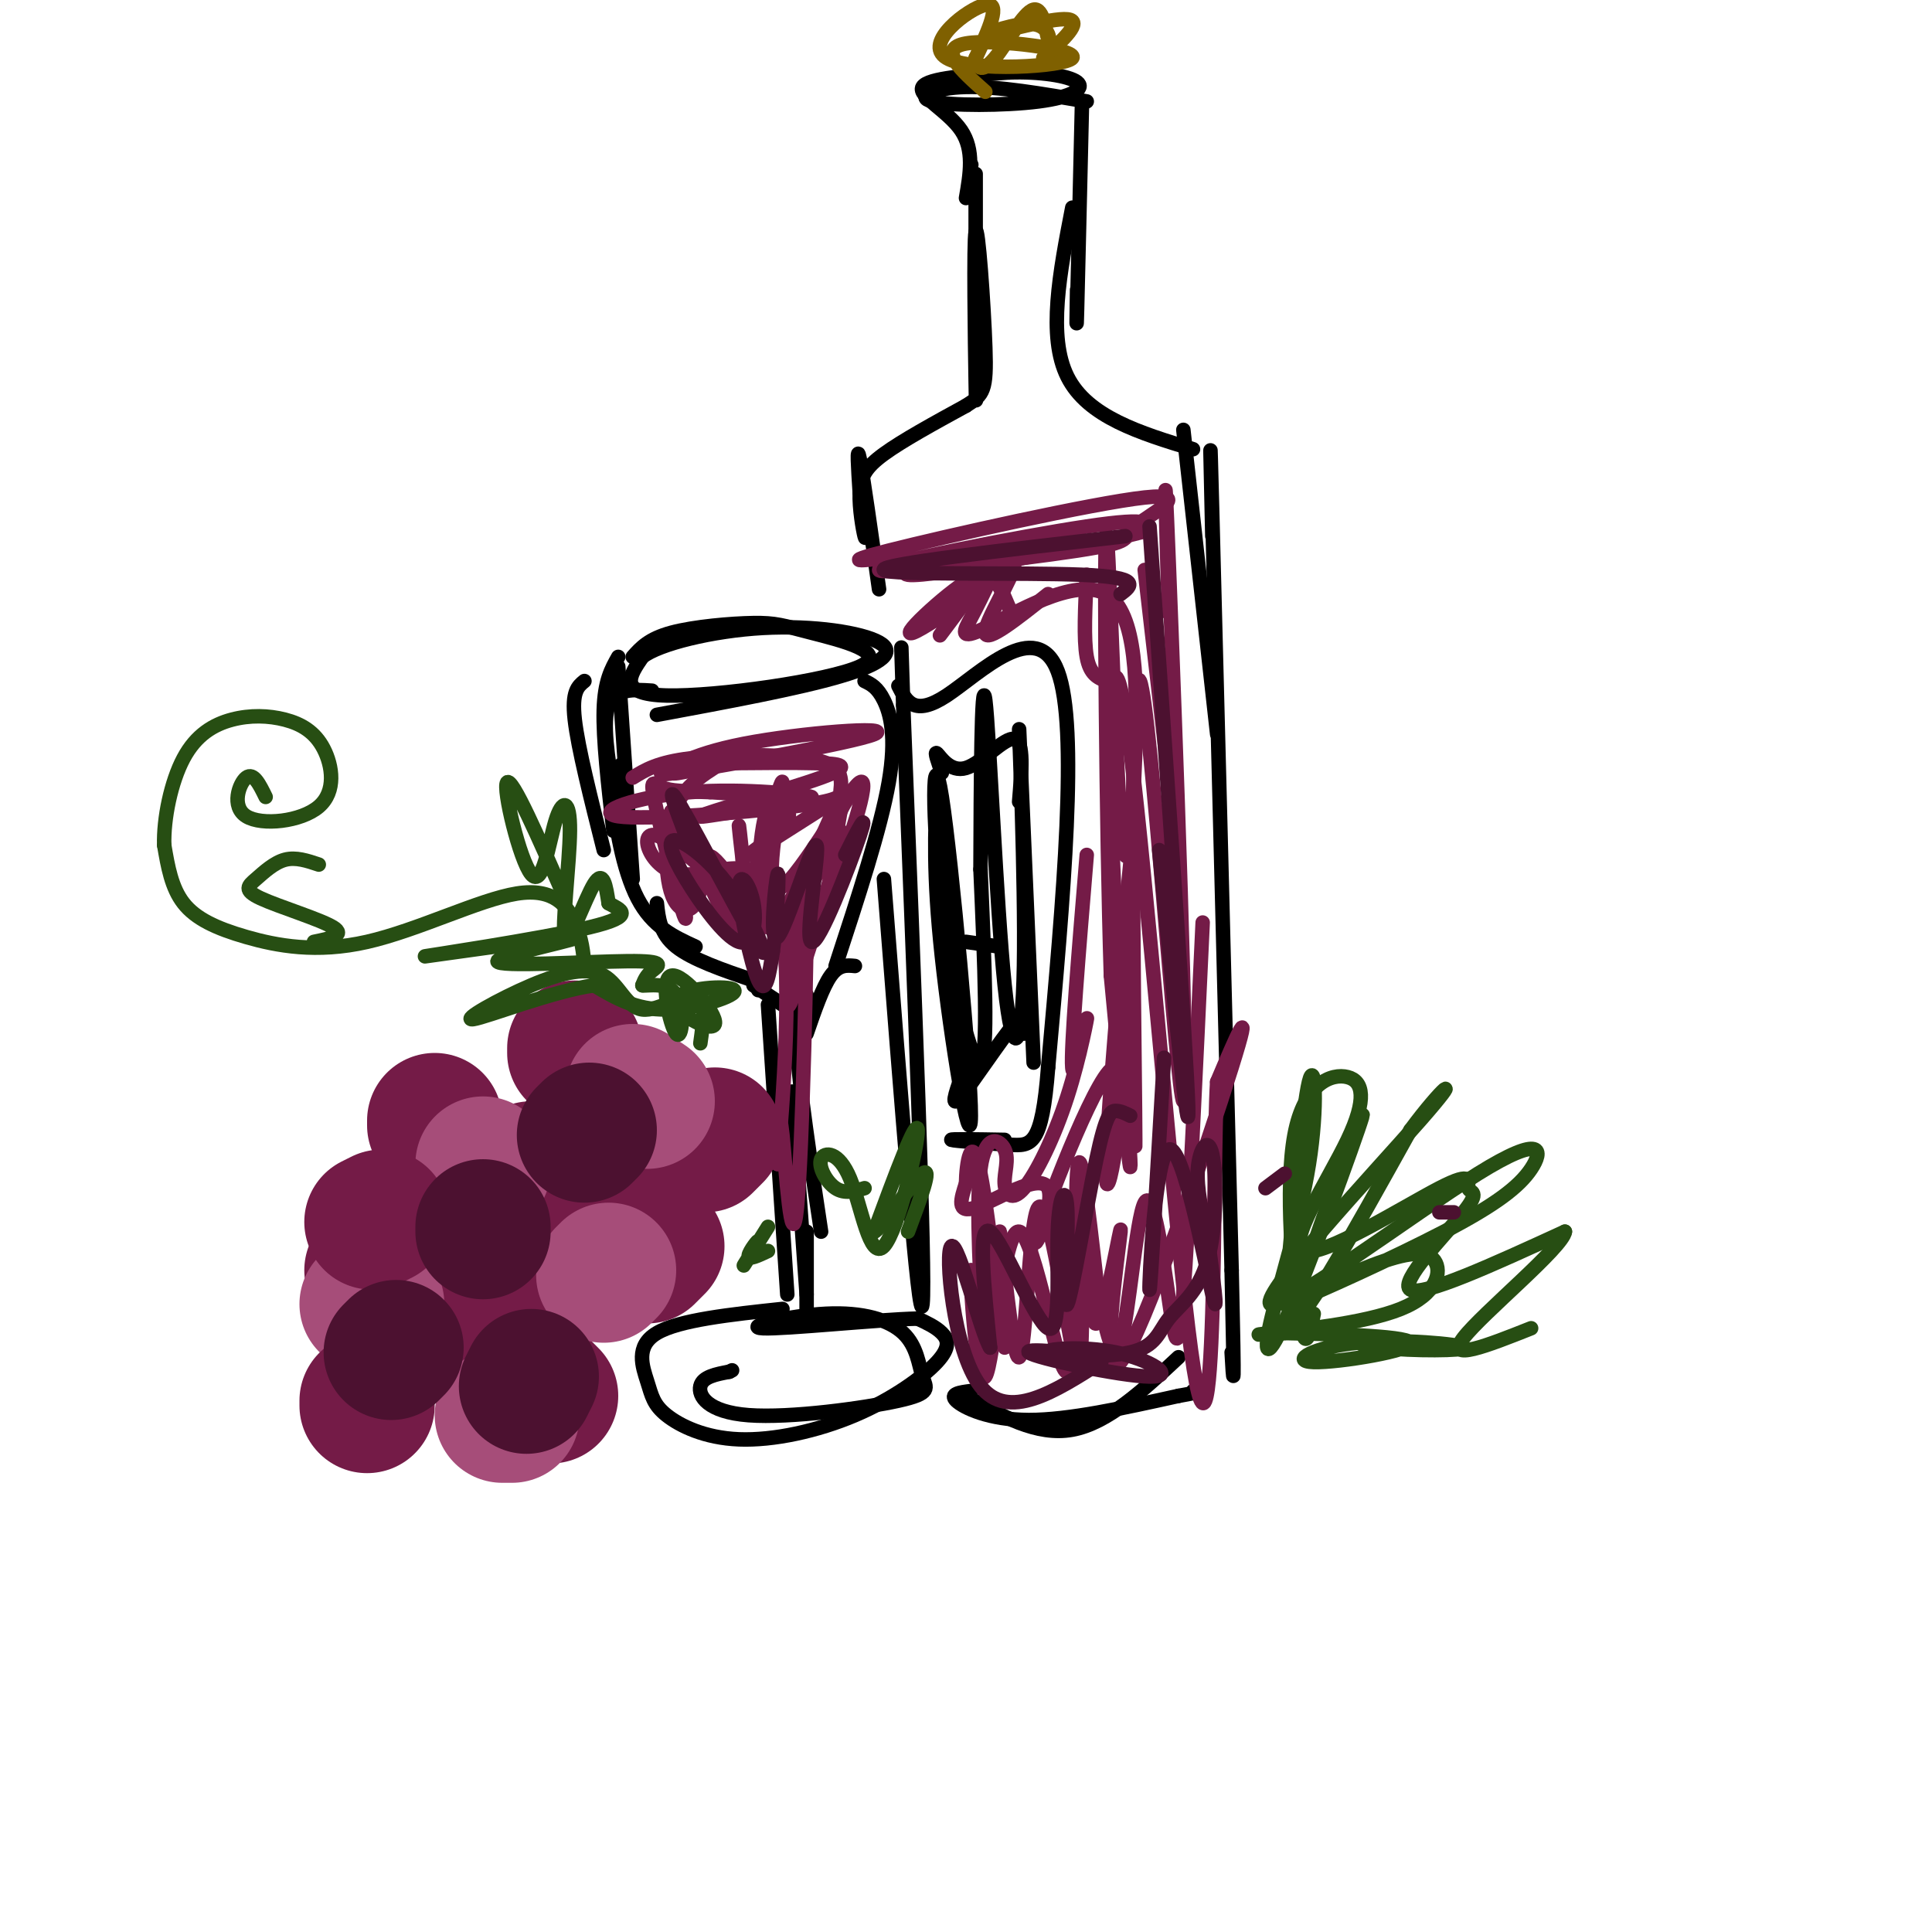 <svg viewBox='0 0 400 400' version='1.1' xmlns='http://www.w3.org/2000/svg' xmlns:xlink='http://www.w3.org/1999/xlink'><g fill='none' stroke='rgb(0,0,0)' stroke-width='3' stroke-linecap='round' stroke-linejoin='round'><path d='M131,136c1.656,-1.867 3.311,-3.733 8,-5c4.689,-1.267 12.411,-1.933 17,-2c4.589,-0.067 6.044,0.467 12,2c5.956,1.533 16.411,4.067 10,7c-6.411,2.933 -29.689,6.267 -40,6c-10.311,-0.267 -7.656,-4.133 -5,-8'/><path d='M133,136c3.427,-2.692 14.496,-5.423 25,-6c10.504,-0.577 20.443,0.998 24,3c3.557,2.002 0.730,4.429 -8,7c-8.730,2.571 -23.365,5.285 -38,8'/><path d='M121,141c-1.333,1.083 -2.667,2.167 -2,8c0.667,5.833 3.333,16.417 6,27'/><path d='M128,136c-1.417,2.500 -2.833,5.000 -3,11c-0.167,6.000 0.917,15.500 2,25'/><path d='M128,138c0.000,0.000 3.000,44.000 3,44'/><path d='M129,158c-1.133,0.844 -2.267,1.689 -2,7c0.267,5.311 1.933,15.089 5,21c3.067,5.911 7.533,7.956 12,10'/><path d='M179,141c1.333,0.644 2.667,1.289 4,4c1.333,2.711 2.667,7.489 1,17c-1.667,9.511 -6.333,23.756 -11,38'/><path d='M136,187c0.333,3.167 0.667,6.333 4,9c3.333,2.667 9.667,4.833 16,7'/><path d='M157,204c0.000,0.000 0.000,1.000 0,1'/><path d='M156,204c0.000,0.000 6.000,4.000 6,4'/><path d='M177,200c-1.667,-0.167 -3.333,-0.333 -5,2c-1.667,2.333 -3.333,7.167 -5,12'/><path d='M167,206c-1.250,1.417 -2.500,2.833 -2,11c0.500,8.167 2.750,23.083 5,38'/><path d='M159,208c0.000,0.000 4.000,60.000 4,60'/><path d='M164,226c0.000,0.000 3.000,42.000 3,42'/><path d='M167,255c0.000,0.000 0.000,18.000 0,18'/><path d='M162,271c-10.720,1.147 -21.441,2.294 -26,5c-4.559,2.706 -2.958,6.970 -2,10c0.958,3.030 1.272,4.828 4,7c2.728,2.172 7.869,4.720 15,5c7.131,0.280 16.252,-1.709 24,-5c7.748,-3.291 14.125,-7.886 17,-11c2.875,-3.114 2.250,-4.747 1,-6c-1.250,-1.253 -3.125,-2.127 -5,-3'/><path d='M190,273c-8.565,0.201 -27.476,2.204 -32,2c-4.524,-0.204 5.341,-2.616 13,-3c7.659,-0.384 13.112,1.261 16,4c2.888,2.739 3.210,6.574 4,9c0.790,2.426 2.047,3.444 -5,5c-7.047,1.556 -22.397,3.650 -31,3c-8.603,-0.650 -10.458,-4.043 -10,-6c0.458,-1.957 3.229,-2.479 6,-3'/><path d='M151,284c1.000,-0.500 0.500,-0.250 0,0'/><path d='M182,122c-1.667,-11.833 -3.333,-23.667 -4,-27c-0.667,-3.333 -0.333,1.833 0,7'/><path d='M179,108c0.161,2.107 0.321,4.214 0,3c-0.321,-1.214 -1.125,-5.750 -1,-9c0.125,-3.250 1.179,-5.214 5,-8c3.821,-2.786 10.411,-6.393 17,-10'/><path d='M200,84c3.657,-2.306 4.300,-3.072 4,-12c-0.300,-8.928 -1.542,-26.019 -2,-24c-0.458,2.019 -0.131,23.148 0,31c0.131,7.852 0.065,2.426 0,-3'/><path d='M202,76c0.000,-7.167 0.000,-23.583 0,-40'/><path d='M201,34c0.000,0.000 0.100,0.100 0.1,0.1'/><path d='M200,41c0.867,-4.978 1.733,-9.956 -1,-14c-2.733,-4.044 -9.067,-7.156 -8,-9c1.067,-1.844 9.533,-2.422 18,-3'/><path d='M209,15c6.075,-0.238 12.263,0.665 14,2c1.737,1.335 -0.978,3.100 -8,4c-7.022,0.900 -18.352,0.935 -22,0c-3.648,-0.935 0.386,-2.838 7,-3c6.614,-0.162 15.807,1.419 25,3'/><path d='M224,22c-0.417,17.833 -0.833,35.667 -1,42c-0.167,6.333 -0.083,1.167 0,-4'/><path d='M222,43c-2.583,13.333 -5.167,26.667 -1,35c4.167,8.333 15.083,11.667 26,15'/><path d='M245,89c0.000,0.000 7.000,63.000 7,63'/><path d='M251,111c-0.333,-14.667 -0.667,-29.333 0,-4c0.667,25.333 2.333,90.667 4,156'/><path d='M255,263c0.667,28.833 0.333,22.917 0,17'/><path d='M200,289c7.333,4.167 14.667,8.333 22,7c7.333,-1.333 14.667,-8.167 22,-15'/><path d='M183,182c3.667,47.000 7.333,94.000 8,88c0.667,-6.000 -1.667,-65.000 -4,-124'/><path d='M187,146c-0.667,-20.667 -0.333,-10.333 0,0'/><path d='M201,288c-2.244,0.289 -4.489,0.578 -3,2c1.489,1.422 6.711,3.978 15,4c8.289,0.022 19.644,-2.489 31,-5'/><path d='M244,289c5.667,-1.000 4.333,-1.000 3,-1'/><path d='M127,164c-1.167,-7.250 -2.333,-14.500 -1,-18c1.333,-3.500 5.167,-3.250 9,-3'/><path d='M186,142c1.622,3.222 3.244,6.444 10,2c6.756,-4.444 18.644,-16.556 23,-5c4.356,11.556 1.178,46.778 -2,82'/><path d='M217,221c-1.274,16.369 -3.458,16.292 -8,16c-4.542,-0.292 -11.440,-0.798 -12,-1c-0.560,-0.202 5.220,-0.101 11,0'/><path d='M194,163c-0.422,8.962 -0.844,17.924 1,35c1.844,17.076 5.953,42.266 6,33c0.047,-9.266 -3.967,-52.989 -6,-66c-2.033,-13.011 -2.086,4.689 0,22c2.086,17.311 6.310,34.232 8,33c1.690,-1.232 0.845,-20.616 0,-40'/><path d='M203,180c0.056,-17.492 0.194,-41.223 1,-35c0.806,6.223 2.278,42.400 4,59c1.722,16.600 3.694,13.623 4,-4c0.306,-17.623 -1.056,-49.892 -1,-49c0.056,0.892 1.528,34.946 3,69'/><path d='M212,214c0.378,-2.600 0.756,-5.200 -2,-2c-2.756,3.200 -8.644,12.200 -11,15c-2.356,2.800 -1.178,-0.600 0,-4'/><path d='M195,160c-0.810,-2.286 -1.619,-4.571 -1,-4c0.619,0.571 2.667,4.000 6,3c3.333,-1.000 7.952,-6.429 10,-6c2.048,0.429 1.524,6.714 1,13'/><path d='M200,195c0.000,0.000 7.000,1.000 7,1'/></g>
<g fill='none' stroke='rgb(127,96,0)' stroke-width='3' stroke-linecap='round' stroke-linejoin='round'><path d='M204,19c-5.037,-4.461 -10.073,-8.922 -4,-10c6.073,-1.078 23.257,1.226 22,3c-1.257,1.774 -20.954,3.016 -26,0c-5.046,-3.016 4.558,-10.290 8,-11c3.442,-0.710 0.721,5.145 -2,11'/><path d='M202,12c0.157,2.423 1.550,2.980 4,0c2.450,-2.980 5.956,-9.499 8,-10c2.044,-0.501 2.625,5.015 3,6c0.375,0.985 0.544,-2.561 -3,-3c-3.544,-0.439 -10.800,2.228 -9,2c1.800,-0.228 12.657,-3.351 16,-3c3.343,0.351 -0.829,4.175 -5,8'/></g>
<g fill='none' stroke='rgb(116,27,71)' stroke-width='3' stroke-linecap='round' stroke-linejoin='round'><path d='M187,115c-7.346,0.978 -14.691,1.957 -3,-1c11.691,-2.957 42.420,-9.849 53,-11c10.580,-1.151 1.012,3.440 -2,6c-3.012,2.560 0.533,3.088 -12,5c-12.533,1.912 -41.143,5.207 -41,4c0.143,-1.207 29.041,-6.916 43,-9c13.959,-2.084 12.980,-0.542 12,1'/><path d='M237,110c-10.979,2.912 -44.427,9.693 -49,9c-4.573,-0.693 19.728,-8.860 22,-6c2.272,2.860 -17.484,16.746 -21,18c-3.516,1.254 9.207,-10.124 12,-11c2.793,-0.876 -4.345,8.750 -6,11c-1.655,2.250 2.172,-2.875 6,-8'/><path d='M201,123c3.476,-3.524 9.167,-8.333 9,-6c-0.167,2.333 -6.190,11.810 -6,14c0.190,2.190 6.595,-2.905 13,-8'/><path d='M225,119c-0.333,6.667 -0.667,13.333 0,17c0.667,3.667 2.333,4.333 4,5'/><path d='M237,118c0.000,0.000 6.000,52.000 6,52'/><path d='M242,127c-0.606,-20.198 -1.212,-40.396 0,-10c1.212,30.396 4.242,111.384 3,111c-1.242,-0.384 -6.758,-82.142 -9,-87c-2.242,-4.858 -1.212,67.183 -1,89c0.212,21.817 -0.394,-6.592 -1,-35'/><path d='M234,195c0.258,-13.517 1.402,-29.811 0,-16c-1.402,13.811 -5.351,57.727 -5,65c0.351,7.273 5.003,-22.098 2,-23c-3.003,-0.902 -13.661,26.666 -16,34c-2.339,7.334 3.639,-5.564 2,-9c-1.639,-3.436 -10.897,2.590 -15,4c-4.103,1.410 -3.052,-1.795 -2,-5'/><path d='M200,245c0.036,-3.960 1.125,-11.361 3,-2c1.875,9.361 4.537,35.483 5,36c0.463,0.517 -1.274,-24.571 -1,-24c0.274,0.571 2.558,26.803 4,26c1.442,-0.803 2.042,-28.639 4,-31c1.958,-2.361 5.274,20.754 7,29c1.726,8.246 1.863,1.623 2,-5'/><path d='M224,274c0.523,-7.301 0.830,-23.055 1,-21c0.170,2.055 0.203,21.918 2,21c1.797,-0.918 5.358,-22.617 5,-19c-0.358,3.617 -4.635,32.551 0,27c4.635,-5.551 18.181,-45.586 23,-61c4.819,-15.414 0.909,-6.207 -3,3'/><path d='M252,224c-0.559,9.243 -0.458,30.850 -1,48c-0.542,17.150 -1.728,29.844 -5,3c-3.272,-26.844 -8.630,-93.226 -12,-120c-3.370,-26.774 -4.754,-13.939 -4,12c0.754,25.939 3.644,64.983 4,73c0.356,8.017 -1.822,-14.991 -4,-38'/><path d='M230,202c-0.980,-30.126 -1.431,-86.439 -1,-91c0.431,-4.561 1.746,42.632 3,59c1.254,16.368 2.449,1.911 3,-13c0.551,-14.911 0.457,-30.275 -6,-34c-6.457,-3.725 -19.277,4.189 -25,7c-5.723,2.811 -4.349,0.517 -3,-2c1.349,-2.517 2.675,-5.259 4,-8'/><path d='M205,120c1.333,-0.333 2.667,2.833 4,6'/><path d='M131,161c2.567,-1.589 5.133,-3.178 12,-4c6.867,-0.822 18.034,-0.876 24,0c5.966,0.876 6.732,2.684 7,4c0.268,1.316 0.039,2.140 0,3c-0.039,0.860 0.114,1.755 -10,3c-10.114,1.245 -30.494,2.839 -36,2c-5.506,-0.839 3.864,-4.110 15,-5c11.136,-0.890 24.039,0.603 25,1c0.961,0.397 -10.019,-0.301 -21,-1'/><path d='M147,164c-5.331,-0.191 -8.160,-0.170 -10,-1c-1.840,-0.830 -2.693,-2.513 -1,5c1.693,7.513 5.932,24.220 6,22c0.068,-2.220 -4.034,-23.368 -2,-22c2.034,1.368 10.205,25.253 13,26c2.795,0.747 0.214,-21.645 0,-23c-0.214,-1.355 1.939,18.327 3,24c1.061,5.673 1.031,-2.664 1,-11'/><path d='M157,184c0.208,-4.042 0.228,-8.647 1,-13c0.772,-4.353 2.297,-8.454 2,-2c-0.297,6.454 -2.415,23.464 1,21c3.415,-2.464 12.363,-24.400 12,-23c-0.363,1.400 -10.035,26.138 -10,27c0.035,0.862 9.779,-22.153 11,-22c1.221,0.153 -6.080,23.472 -9,32c-2.920,8.528 -1.460,2.264 0,-4'/><path d='M165,200c0.530,-8.214 1.853,-26.748 2,-15c0.147,11.748 -0.884,53.778 -2,65c-1.116,11.222 -2.319,-8.365 -3,-15c-0.681,-6.635 -0.841,-0.317 -1,6'/><path d='M161,241c0.893,-11.139 3.626,-41.988 0,-54c-3.626,-12.012 -13.611,-5.189 -20,-6c-6.389,-0.811 -9.182,-9.257 -5,-8c4.182,1.257 15.338,12.216 17,13c1.662,0.784 -6.169,-8.608 -14,-18'/><path d='M139,168c-0.125,1.138 6.561,12.983 10,19c3.439,6.017 3.630,6.205 6,-2c2.370,-8.205 6.920,-24.804 7,-23c0.080,1.804 -4.308,22.009 -1,22c3.308,-0.009 14.314,-20.233 17,-22c2.686,-1.767 -2.947,14.924 -5,19c-2.053,4.076 -0.527,-4.462 1,-13'/><path d='M174,168c1.545,-3.578 4.906,-6.023 0,-3c-4.906,3.023 -18.081,11.514 -19,12c-0.919,0.486 10.417,-7.033 8,-9c-2.417,-1.967 -18.586,1.617 -18,1c0.586,-0.617 17.927,-5.435 25,-8c7.073,-2.565 3.878,-2.876 -1,-3c-4.878,-0.124 -11.439,-0.062 -18,0'/><path d='M151,158c-5.788,0.747 -11.258,2.615 -12,2c-0.742,-0.615 3.244,-3.711 15,-6c11.756,-2.289 31.280,-3.770 27,-2c-4.280,1.770 -32.366,6.791 -41,8c-8.634,1.209 2.183,-1.396 13,-4'/><path d='M153,156c-4.700,2.589 -9.400,5.178 -12,9c-2.600,3.822 -3.099,8.878 -3,13c0.099,4.122 0.797,7.309 2,9c1.203,1.691 2.910,1.886 4,0c1.090,-1.886 1.563,-5.854 2,-8c0.437,-2.146 0.839,-2.470 3,0c2.161,2.470 6.080,7.735 10,13'/><path d='M225,177c-1.665,20.061 -3.331,40.123 -3,44c0.331,3.877 2.658,-8.430 3,-10c0.342,-1.570 -1.301,7.595 -4,16c-2.699,8.405 -6.455,16.048 -9,19c-2.545,2.952 -3.878,1.214 -4,-1c-0.122,-2.214 0.967,-4.904 0,-7c-0.967,-2.096 -3.991,-3.599 -5,4c-1.009,7.599 -0.005,24.299 1,41'/><path d='M204,283c-0.635,-0.188 -2.723,-21.159 -3,-20c-0.277,1.159 1.257,24.449 3,22c1.743,-2.449 3.694,-30.636 7,-30c3.306,0.636 7.967,30.094 10,29c2.033,-1.094 1.438,-32.741 2,-41c0.562,-8.259 2.281,6.871 4,22'/><path d='M227,265c1.520,8.371 3.319,18.298 5,13c1.681,-5.298 3.244,-25.822 5,-29c1.756,-3.178 3.703,10.991 5,20c1.297,9.009 1.942,12.860 3,-1c1.058,-13.860 2.529,-45.430 4,-77'/></g>
<g fill='none' stroke='rgb(76,17,48)' stroke-width='3' stroke-linecap='round' stroke-linejoin='round'><path d='M234,231c-1.002,-0.497 -2.004,-0.994 -3,-1c-0.996,-0.006 -1.986,0.479 -4,10c-2.014,9.521 -5.053,28.077 -6,30c-0.947,1.923 0.199,-12.786 0,-19c-0.199,-6.214 -1.744,-3.934 -2,4c-0.256,7.934 0.777,21.521 -2,20c-2.777,-1.521 -9.365,-18.149 -12,-20c-2.635,-1.851 -1.318,11.074 0,24'/><path d='M205,279c-1.869,-2.821 -6.542,-21.875 -8,-21c-1.458,0.875 0.298,21.679 6,29c5.702,7.321 15.351,1.161 25,-5'/><path d='M228,282c-1.082,-1.610 -16.287,-3.134 -15,-2c1.287,1.134 19.067,4.924 25,5c5.933,0.076 0.021,-3.564 -7,-5c-7.021,-1.436 -15.150,-0.667 -14,0c1.150,0.667 11.577,1.231 17,0c5.423,-1.231 5.840,-4.258 8,-7c2.160,-2.742 6.064,-5.199 8,-12c1.936,-6.801 1.906,-17.946 1,-22c-0.906,-4.054 -2.687,-1.015 -3,3c-0.313,4.015 0.844,9.008 2,14'/><path d='M250,256c1.008,7.317 2.528,18.611 1,12c-1.528,-6.611 -6.104,-31.126 -9,-30c-2.896,1.126 -4.113,27.893 -4,29c0.113,1.107 1.557,-23.447 3,-48'/><path d='M238,109c3.833,54.417 7.667,108.833 8,120c0.333,11.167 -2.833,-20.917 -6,-53'/><path d='M232,123c2.289,-1.733 4.578,-3.467 -8,-4c-12.578,-0.533 -40.022,0.133 -41,-1c-0.978,-1.133 24.511,-4.067 50,-7'/><path d='M142,173c-2.290,-6.056 -4.580,-12.111 -1,-6c3.580,6.111 13.031,24.389 16,29c2.969,4.611 -0.546,-4.444 -5,-11c-4.454,-6.556 -9.849,-10.614 -12,-11c-2.151,-0.386 -1.057,2.900 2,8c3.057,5.100 8.079,12.016 11,13c2.921,0.984 3.742,-3.963 3,-8c-0.742,-4.037 -3.046,-7.164 -3,-3c0.046,4.164 2.442,15.618 4,19c1.558,3.382 2.279,-1.309 3,-6'/><path d='M160,197c0.837,-5.763 1.430,-17.171 1,-16c-0.430,1.171 -1.883,14.922 0,13c1.883,-1.922 7.103,-19.515 8,-19c0.897,0.515 -2.528,19.139 -1,20c1.528,0.861 8.008,-16.040 10,-22c1.992,-5.960 -0.504,-0.980 -3,4'/></g>
<g fill='none' stroke='rgb(116,27,71)' stroke-width='28' stroke-linecap='round' stroke-linejoin='round'><path d='M90,232c0.000,0.000 0.000,1.000 0,1'/><path d='M119,217c0.000,0.000 0.000,1.000 0,1'/><path d='M148,235c0.000,0.000 -2.000,2.000 -2,2'/><path d='M110,242c0.000,0.000 0.100,0.100 0.1,0.1'/><path d='M136,258c0.000,0.000 -2.000,2.000 -2,2'/><path d='M97,276c0.000,0.000 -1.000,0.000 -1,0'/><path d='M77,263c0.000,0.000 3.000,-3.000 3,-3'/><path d='M116,258c0.000,0.000 0.000,2.000 0,2'/><path d='M138,240c0.000,0.000 0.100,0.100 0.1,0.1'/><path d='M113,288c0.000,0.000 1.000,1.000 1,1'/><path d='M96,255c0.000,0.000 2.000,3.000 2,3'/><path d='M135,236c0.000,0.000 -2.000,1.000 -2,1'/></g>
<g fill='none' stroke='rgb(166,77,121)' stroke-width='28' stroke-linecap='round' stroke-linejoin='round'><path d='M100,242c0.000,0.000 0.000,-1.000 0,-1'/><path d='M131,226c0.000,0.000 3.000,2.000 3,2'/><path d='M126,263c0.000,0.000 -1.000,1.000 -1,1'/><path d='M78,270c0.000,0.000 -2.000,0.000 -2,0'/><path d='M106,293c0.000,0.000 -2.000,0.000 -2,0'/></g>
<g fill='none' stroke='rgb(116,27,71)' stroke-width='28' stroke-linecap='round' stroke-linejoin='round'><path d='M76,290c0.000,0.000 0.000,1.000 0,1'/><path d='M79,252c0.000,0.000 -2.000,1.000 -2,1'/></g>
<g fill='none' stroke='rgb(76,17,48)' stroke-width='28' stroke-linecap='round' stroke-linejoin='round'><path d='M100,255c0.000,0.000 0.000,-1.000 0,-1'/><path d='M122,234c0.000,0.000 -1.000,1.000 -1,1'/><path d='M82,279c0.000,0.000 -1.000,1.000 -1,1'/><path d='M110,285c0.000,0.000 -1.000,2.000 -1,2'/></g>
<g fill='none' stroke='rgb(39,78,19)' stroke-width='3' stroke-linecap='round' stroke-linejoin='round'><path d='M121,200c-0.250,-2.823 -0.500,-5.645 -2,-9c-1.500,-3.355 -4.250,-7.241 -12,-6c-7.750,1.241 -20.500,7.611 -31,10c-10.500,2.389 -18.750,0.797 -25,-1c-6.250,-1.797 -10.500,-3.799 -13,-7c-2.500,-3.201 -3.250,-7.600 -4,-12'/><path d='M34,175c-0.172,-5.461 1.397,-13.115 4,-18c2.603,-4.885 6.239,-7.003 10,-8c3.761,-0.997 7.647,-0.874 11,0c3.353,0.874 6.175,2.499 8,6c1.825,3.501 2.654,8.876 -1,12c-3.654,3.124 -11.792,3.995 -15,2c-3.208,-1.995 -1.488,-6.856 0,-8c1.488,-1.144 2.744,1.428 4,4'/><path d='M65,195c3.322,-0.676 6.644,-1.352 4,-3c-2.644,-1.648 -11.255,-4.266 -15,-6c-3.745,-1.734 -2.624,-2.582 -1,-4c1.624,-1.418 3.750,-3.405 6,-4c2.250,-0.595 4.625,0.203 7,1'/><path d='M117,186c-5.516,-12.591 -11.032,-25.181 -12,-24c-0.968,1.181 2.612,16.135 5,19c2.388,2.865 3.585,-6.359 5,-11c1.415,-4.641 3.049,-4.697 3,2c-0.049,6.697 -1.783,20.149 -1,22c0.783,1.851 4.081,-7.900 6,-11c1.919,-3.100 2.460,0.450 3,4'/><path d='M126,187c2.225,1.300 6.288,2.550 -4,5c-10.288,2.450 -34.928,6.101 -34,6c0.928,-0.101 27.423,-3.955 31,-4c3.577,-0.045 -15.763,3.720 -16,5c-0.237,1.280 18.628,0.075 27,0c8.372,-0.075 6.249,0.978 5,2c-1.249,1.022 -1.625,2.011 -2,3'/><path d='M133,204c1.207,0.188 5.223,-0.842 7,2c1.777,2.842 1.314,9.555 0,8c-1.314,-1.555 -3.479,-11.379 -1,-12c2.479,-0.621 9.604,7.961 9,10c-0.604,2.039 -8.935,-2.464 -8,-5c0.935,-2.536 11.136,-3.106 12,-2c0.864,1.106 -7.610,3.887 -14,4c-6.390,0.113 -10.695,-2.444 -15,-5'/><path d='M123,204c-8.490,1.168 -22.214,6.588 -25,7c-2.786,0.412 5.367,-4.185 12,-7c6.633,-2.815 11.747,-3.847 15,-2c3.253,1.847 4.645,6.574 8,7c3.355,0.426 8.673,-3.450 11,-3c2.327,0.450 1.664,5.225 1,10'/><path d='M159,259c-2.036,0.958 -4.071,1.917 -4,1c0.071,-0.917 2.250,-3.708 2,-3c-0.250,0.708 -2.929,4.917 -3,5c-0.071,0.083 2.464,-3.958 5,-8'/><path d='M179,246c-2.052,0.627 -4.104,1.254 -6,0c-1.896,-1.254 -3.635,-4.388 -3,-6c0.635,-1.612 3.644,-1.700 6,4c2.356,5.700 4.057,17.188 7,14c2.943,-3.188 7.126,-21.054 7,-24c-0.126,-2.946 -4.563,9.027 -9,21'/><path d='M181,255c0.956,0.067 7.844,-10.267 10,-12c2.156,-1.733 -0.422,5.133 -3,12'/><path d='M266,270c1.871,-20.436 3.742,-40.871 5,-46c1.258,-5.129 1.903,5.049 0,17c-1.903,11.951 -6.352,25.675 -8,33c-1.648,7.325 -0.493,8.252 5,-5c5.493,-13.252 15.325,-40.683 14,-38c-1.325,2.683 -13.807,35.481 -14,41c-0.193,5.519 11.904,-16.240 24,-38'/><path d='M292,234c6.688,-9.062 11.407,-12.718 2,-2c-9.407,10.718 -32.942,35.809 -31,38c1.942,2.191 29.361,-18.519 43,-27c13.639,-8.481 13.499,-4.733 11,-1c-2.499,3.733 -7.356,7.450 -18,13c-10.644,5.550 -27.076,12.934 -30,14c-2.924,1.066 7.661,-4.187 15,-7c7.339,-2.813 11.431,-3.187 13,-1c1.569,2.187 0.615,6.935 -7,10c-7.615,3.065 -21.890,4.447 -27,5c-5.110,0.553 -1.055,0.276 3,0'/><path d='M266,276c7.600,0.142 25.100,0.496 26,2c0.900,1.504 -14.800,4.157 -20,4c-5.200,-0.157 0.101,-3.125 9,-4c8.899,-0.875 21.396,0.341 22,1c0.604,0.659 -10.685,0.760 -17,0c-6.315,-0.760 -7.658,-2.380 -9,-4'/><path d='M272,272c-0.856,4.314 -1.712,8.628 -3,1c-1.288,-7.628 -3.007,-27.198 -1,-38c2.007,-10.802 7.742,-12.837 11,-12c3.258,0.837 4.039,4.547 0,13c-4.039,8.453 -12.898,21.650 -9,23c3.898,1.350 20.553,-9.147 28,-13c7.447,-3.853 5.687,-1.064 6,0c0.313,1.064 2.700,0.402 -1,5c-3.700,4.598 -13.486,14.457 -11,16c2.486,1.543 17.243,-5.228 32,-12'/><path d='M324,255c-0.311,3.111 -17.089,16.889 -21,22c-3.911,5.111 5.044,1.556 14,-2'/></g>
<g fill='none' stroke='rgb(76,17,48)' stroke-width='3' stroke-linecap='round' stroke-linejoin='round'><path d='M262,246c0.000,0.000 4.000,-3.000 4,-3'/><path d='M298,251c0.000,0.000 3.000,0.000 3,0'/></g>
</svg>